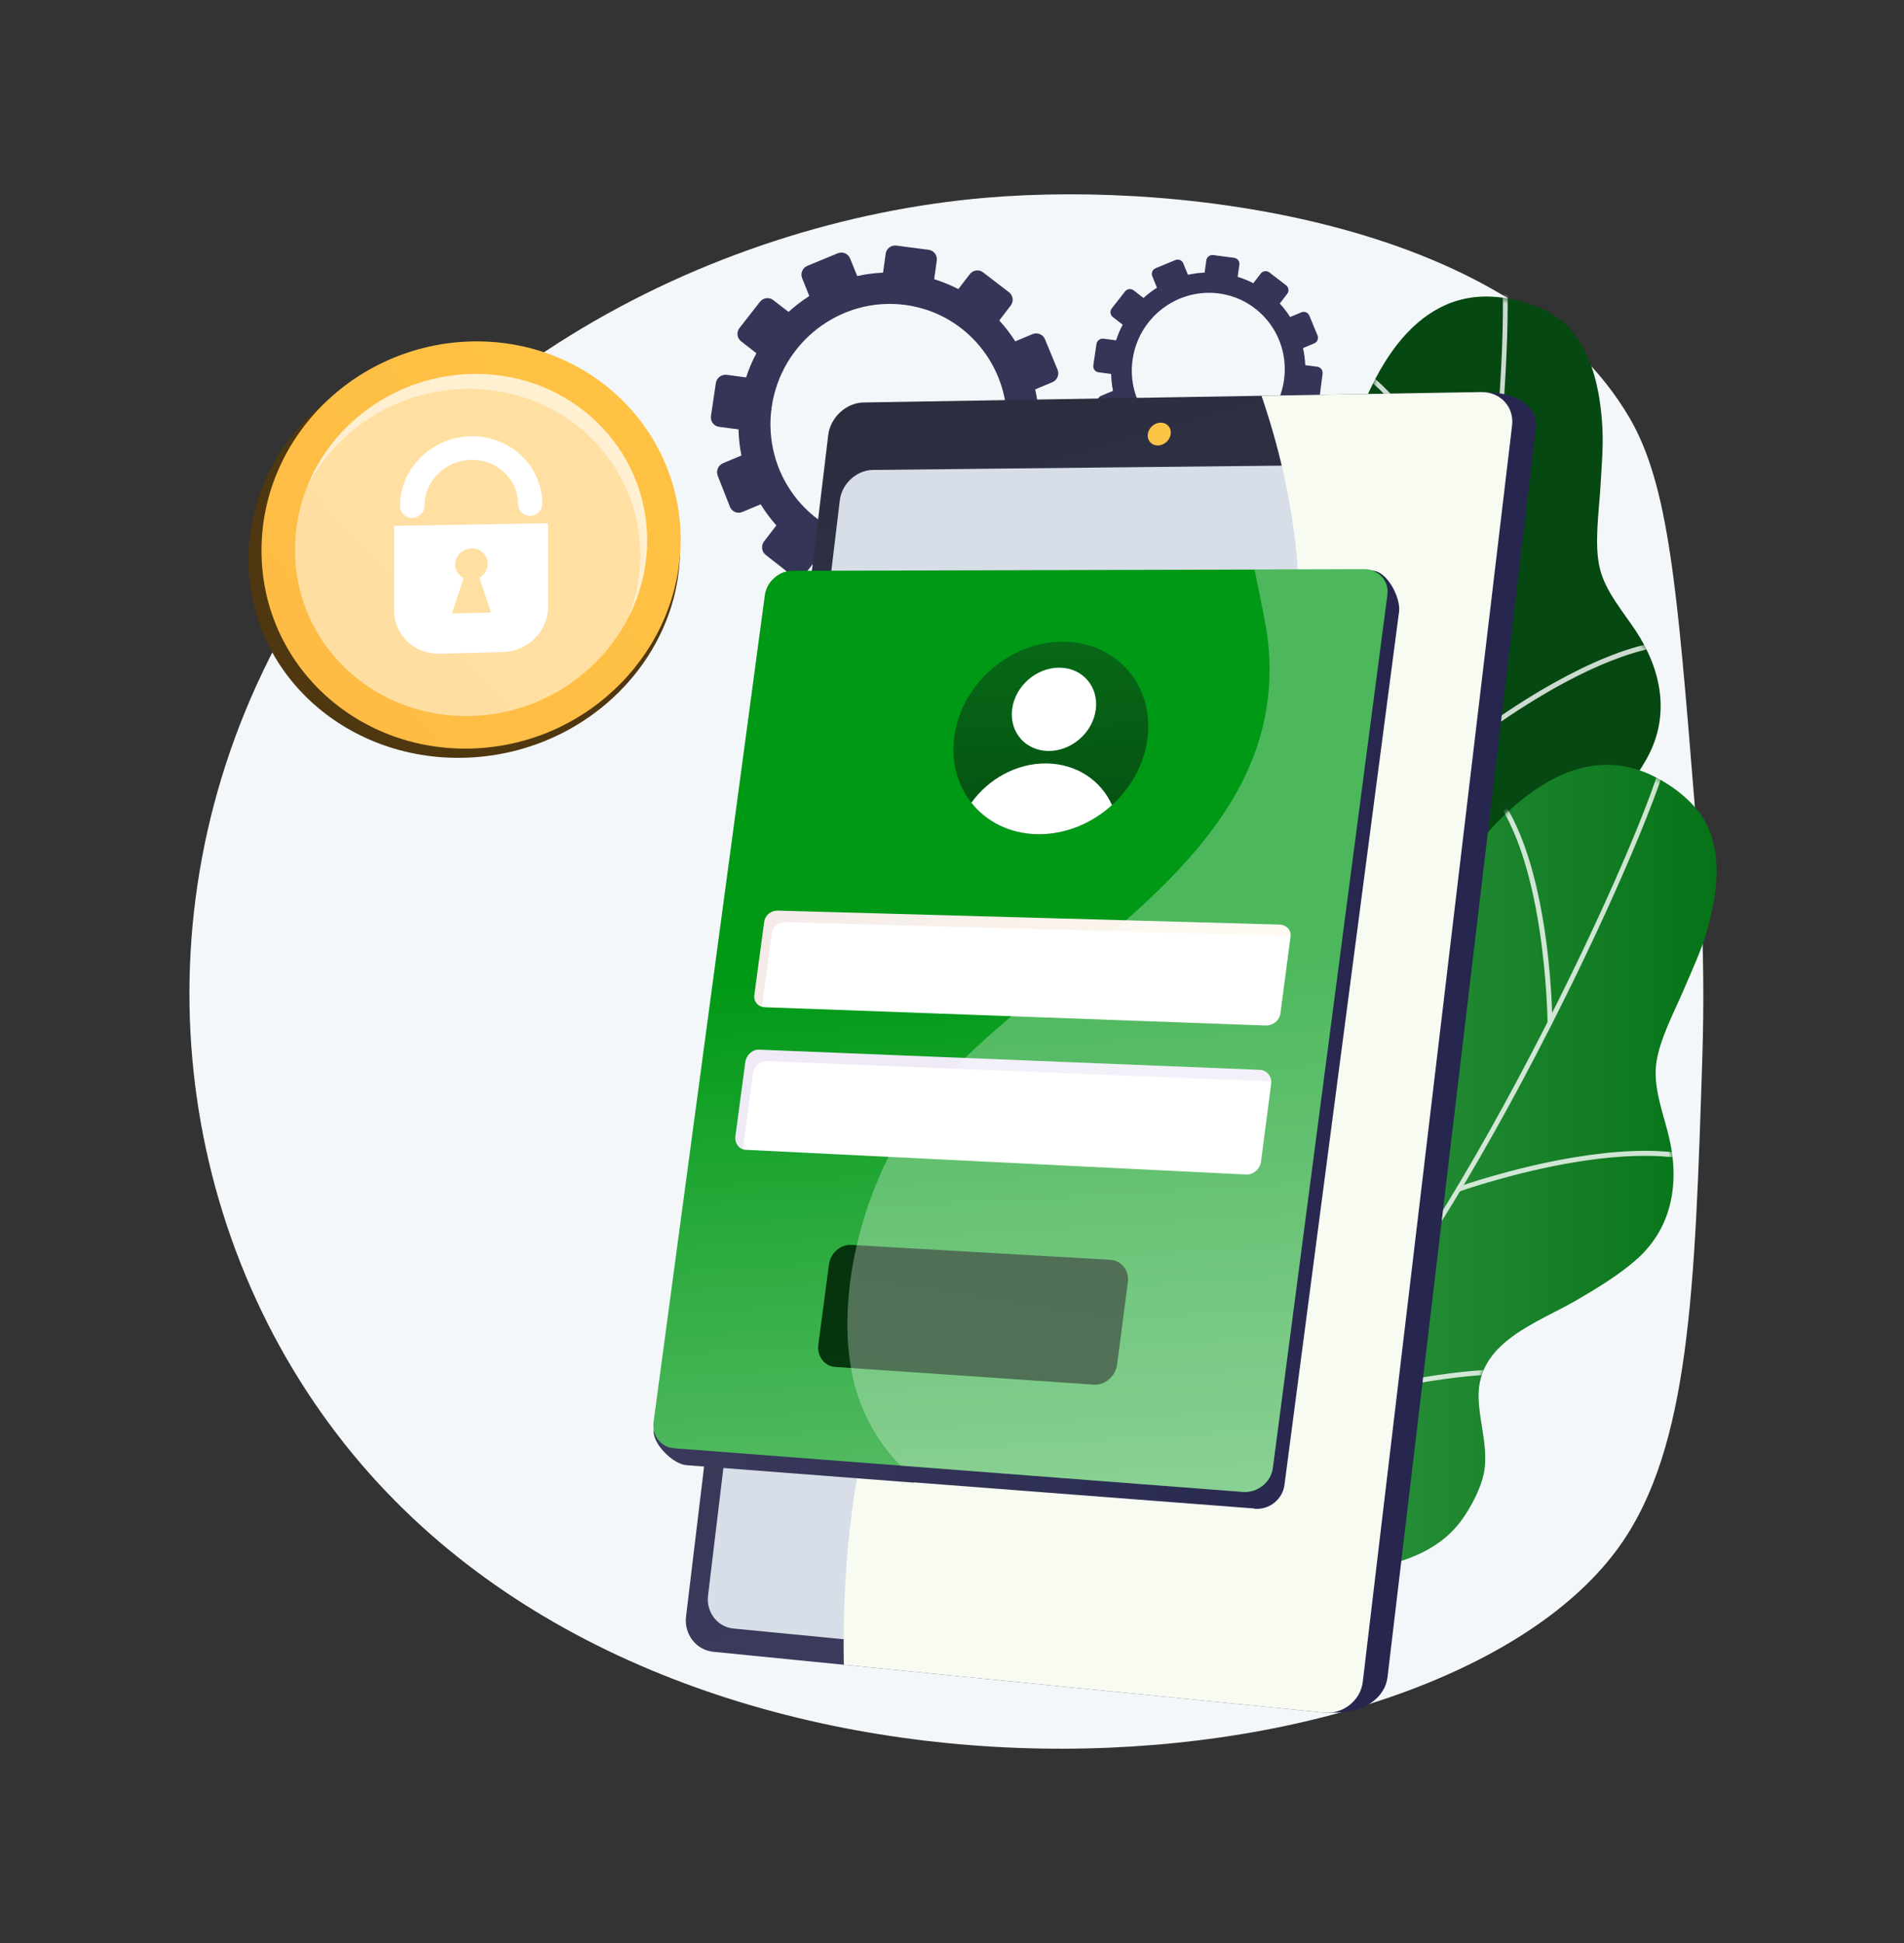 <svg width="392" height="400" viewBox="0 0 392 400" fill="none" xmlns="http://www.w3.org/2000/svg">
<rect x="0" y="0" width="392" height="400" fill="#333333" stroke="none"/>
<path d="M348.764 163.909C345.301 121.214 343.57 99.867 335.511 86.055C312.435 46.508 245.345 37.103 202.973 40.709C146.246 45.536 81.35 78.147 52.785 141.109C26.84 198.297 38.803 263.029 77.897 305.374C149.561 382.999 297.391 369.14 333.502 318.204C347.914 297.876 348.952 265.408 350.479 217.713C351.213 194.754 349.782 176.458 348.764 163.909Z" fill="#F4F7FA"/>
<path d="M321.581 66.121C317.913 63.087 312.35 61.434 307.647 61.101C274.311 58.739 269.446 128.42 274.555 143.993C279.665 159.565 276.354 164.679 250.1 172.826C223.845 180.973 236.44 196.66 239.641 205.834C242.841 215.008 249.178 222.757 230.038 231.873C210.899 240.988 217.55 246.636 217.55 246.636C217.55 246.636 252.846 282.74 250.897 271.181C248.947 259.621 252.479 242.167 284.125 240.842C297.755 240.271 318.629 233.768 323.251 219.173C324.327 215.775 325.076 210.583 324.258 207.066C323.122 202.186 319.919 198.341 318.14 193.748C313.996 183.046 324.39 175.207 330.372 168.054C333.495 164.319 336.617 160.489 339.008 156.231C343.973 147.39 342.115 137.909 336.708 129.759C334.115 125.851 330.512 121.705 329.381 117.044C328.167 112.037 329.225 105.196 329.514 100.045C329.741 96.005 330.125 91.981 329.898 87.931C329.476 80.398 327.712 71.194 321.581 66.121Z" fill="url(#paint0_linear_1_2662)"/>
<mask id="mask0_1_2662" style="mask-type:luminance" maskUnits="userSpaceOnUse" x="216" y="61" width="126" height="213">
<path d="M321.581 66.121C317.913 63.087 312.35 61.434 307.647 61.101C274.311 58.739 269.446 128.42 274.555 143.993C279.665 159.565 276.354 164.679 250.1 172.826C223.845 180.973 236.44 196.66 239.641 205.834C242.841 215.008 249.178 222.757 230.038 231.873C210.899 240.988 217.55 246.636 217.55 246.636C217.55 246.636 252.846 282.74 250.897 271.181C248.947 259.621 252.479 242.167 284.125 240.842C297.755 240.271 318.629 233.768 323.251 219.173C324.327 215.775 325.076 210.583 324.258 207.066C323.122 202.186 319.919 198.341 318.14 193.748C313.996 183.046 324.39 175.207 330.372 168.054C333.495 164.319 336.617 160.489 339.008 156.231C343.973 147.39 342.115 137.909 336.708 129.759C334.115 125.851 330.512 121.705 329.381 117.044C328.167 112.037 329.225 105.196 329.514 100.045C329.741 96.005 330.125 91.981 329.898 87.931C329.476 80.398 327.712 71.194 321.581 66.121Z" fill="white"/>
</mask>
<g mask="url(#mask0_1_2662)">
<g opacity="0.8">
<path d="M214.774 266.899C214.546 266.981 214.287 266.884 214.171 266.663C214.045 266.422 214.138 266.124 214.38 265.998C214.528 265.921 229.387 258.105 245.963 245.232C261.237 233.37 281.136 214.667 289.192 192.924C295.921 174.765 302.057 144.745 306.028 110.562C309.589 79.91 310.151 57.24 308.638 53.031C308.546 52.775 308.679 52.493 308.935 52.401C309.191 52.309 309.474 52.442 309.566 52.698C311.336 57.621 310.212 83.088 307.008 110.676C303.028 144.934 296.872 175.037 290.117 193.267C281.978 215.232 261.935 234.079 246.554 246.021C229.91 258.945 214.985 266.794 214.836 266.872C214.816 266.883 214.795 266.892 214.774 266.899Z" fill="white"/>
<path d="M305.974 116.504C305.719 116.595 305.459 116.524 305.366 116.27C305.242 115.932 292.816 82.498 276.79 74.949C276.544 74.833 276.443 74.554 276.559 74.308C276.675 74.062 276.972 73.964 277.218 74.08C293.61 81.801 305.779 114.534 306.29 115.926C306.384 116.182 306.233 116.41 305.977 116.503C305.976 116.503 305.975 116.503 305.974 116.504Z" fill="white"/>
<path d="M299.914 155.278C299.724 155.346 299.503 155.292 299.367 155.127C299.194 154.917 299.224 154.607 299.434 154.433C299.525 154.358 308.674 146.853 319.964 140.554C335.218 132.044 346.908 129.669 354.71 133.494C354.954 133.614 355.055 133.909 354.935 134.153C354.815 134.398 354.52 134.499 354.276 134.379C336.326 125.579 300.421 154.897 300.061 155.194C300.016 155.231 299.966 155.259 299.914 155.278Z" fill="white"/>
<path d="M260.079 234.531C260.029 234.549 259.976 234.559 259.92 234.56C259.647 234.564 259.423 234.347 259.419 234.075C259.417 233.932 259.164 219.586 256.161 204.472C253.408 190.613 247.723 173.254 236.276 169.254C236.019 169.165 235.884 168.884 235.974 168.626C236.063 168.369 236.345 168.234 236.602 168.324C246.147 171.659 253.053 183.761 257.13 204.293C260.149 219.493 260.403 233.916 260.405 234.06C260.408 234.276 260.272 234.462 260.079 234.531Z" fill="white"/>
<path d="M280.448 211.356C280.248 211.428 280.017 211.364 279.885 211.185C279.723 210.966 279.769 210.657 279.988 210.495C281.575 209.322 319.02 181.794 333.622 184.422C333.89 184.471 334.068 184.727 334.02 184.995C333.971 185.263 333.715 185.441 333.447 185.393C319.258 182.839 280.959 211.003 280.574 211.288C280.534 211.317 280.492 211.34 280.448 211.356Z" fill="white"/>
</g>
</g>
<path d="M350.839 168.753C348.414 164.657 343.738 161.219 339.426 159.314C308.855 145.811 280.699 209.736 280.238 226.119C279.776 242.501 274.931 246.193 247.468 244.976C220.006 243.759 226.549 262.782 226.457 272.498C226.364 282.214 229.705 291.65 208.61 293.751C187.515 295.853 191.863 303.418 191.863 303.418C191.863 303.418 212.861 349.336 214.937 337.799C217.014 326.261 226.244 311.032 256.471 320.493C269.491 324.568 291.334 325.512 300.622 313.342C302.785 310.508 305.246 305.876 305.665 302.289C306.248 297.313 304.535 292.611 304.416 287.688C304.137 276.214 316.571 272.355 324.62 267.648C328.823 265.19 333.056 262.642 336.747 259.444C344.411 252.805 345.87 243.254 343.54 233.756C342.423 229.201 340.435 224.08 340.948 219.312C341.499 214.189 344.811 208.11 346.825 203.36C348.405 199.635 350.129 195.978 351.286 192.09C353.437 184.859 354.892 175.601 350.839 168.753Z" fill="url(#paint1_linear_1_2662)"/>
<mask id="mask1_1_2662" style="mask-type:luminance" maskUnits="userSpaceOnUse" x="191" y="157" width="163" height="183">
<path d="M350.839 168.753C348.414 164.657 343.738 161.219 339.426 159.314C308.855 145.811 280.699 209.736 280.238 226.119C279.776 242.501 274.931 246.193 247.468 244.976C220.006 243.759 226.549 262.782 226.457 272.498C226.364 282.214 229.705 291.65 208.61 293.751C187.515 295.853 191.863 303.418 191.863 303.418C191.863 303.418 212.861 349.336 214.937 337.799C217.014 326.261 226.244 311.032 256.471 320.493C269.491 324.568 291.334 325.512 300.622 313.342C302.785 310.508 305.246 305.876 305.665 302.289C306.248 297.313 304.535 292.611 304.416 287.688C304.137 276.214 316.571 272.355 324.62 267.648C328.823 265.19 333.056 262.642 336.747 259.444C344.411 252.805 345.87 243.254 343.54 233.756C342.423 229.201 340.435 224.08 340.948 219.312C341.499 214.189 344.811 208.11 346.825 203.36C348.405 199.635 350.129 195.978 351.286 192.09C353.437 184.859 354.892 175.601 350.839 168.753Z" fill="white"/>
</mask>
<g mask="url(#mask1_1_2662)">
<g opacity="0.8">
<path d="M182.395 321.547C182.152 321.547 181.941 321.368 181.907 321.121C181.87 320.852 182.058 320.603 182.328 320.566C182.494 320.543 199.121 318.216 219.076 311.711C237.462 305.718 262.516 294.851 277.454 277.117C289.931 262.306 305.863 236.133 321.166 205.31C334.889 177.671 343.089 156.529 343.089 152.056C343.089 151.784 343.31 151.563 343.582 151.563C343.854 151.563 344.075 151.784 344.075 152.056C344.075 157.288 334.4 180.873 322.049 205.749C306.712 236.639 290.733 262.883 278.208 277.752C263.116 295.668 237.879 306.621 219.365 312.654C199.329 319.184 182.628 321.52 182.462 321.543C182.439 321.546 182.417 321.547 182.395 321.547Z" fill="white"/>
<path d="M319.105 210.984C318.834 210.984 318.613 210.778 318.612 210.507C318.609 210.148 318.229 174.456 305.703 161.93C305.51 161.737 305.51 161.428 305.703 161.236C305.896 161.043 306.207 161.045 306.4 161.238C319.213 174.05 319.588 209.017 319.597 210.5C319.599 210.772 319.38 210.984 319.108 210.984C319.107 210.984 319.105 210.984 319.105 210.984Z" fill="white"/>
<path d="M300.282 245.319C300.08 245.319 299.89 245.194 299.818 244.992C299.726 244.736 299.859 244.454 300.116 244.362C300.227 244.322 311.376 240.355 324.131 238.249C341.365 235.402 353.169 237.122 359.216 243.362C359.406 243.557 359.401 243.869 359.205 244.059C359.01 244.248 358.698 244.243 358.508 244.048C344.595 229.694 300.888 245.133 300.448 245.29C300.393 245.31 300.337 245.319 300.282 245.319Z" fill="white"/>
<path d="M235.979 306.418C235.926 306.418 235.873 306.409 235.82 306.391C235.562 306.303 235.425 306.023 235.513 305.765C235.559 305.63 240.175 292.045 242.464 276.806C244.562 262.833 245.087 244.575 235.669 236.938C235.457 236.766 235.425 236.456 235.596 236.244C235.768 236.032 236.079 236 236.29 236.172C244.143 242.54 246.548 256.265 243.437 276.965C241.134 292.291 236.492 305.949 236.446 306.085C236.376 306.289 236.184 306.418 235.979 306.418Z" fill="white"/>
<path d="M262.988 291.502C262.776 291.502 262.581 291.364 262.517 291.151C262.438 290.89 262.586 290.615 262.847 290.537C264.737 289.97 309.288 276.736 322.14 284.15C322.376 284.287 322.457 284.588 322.32 284.824C322.184 285.06 321.883 285.141 321.647 285.004C309.159 277.8 263.589 291.344 263.13 291.481C263.083 291.495 263.035 291.502 262.988 291.502Z" fill="white"/>
</g>
</g>
<path d="M248.361 53.595L248.009 56.116C246.84 56.169 245.69 56.32 244.571 56.571L243.619 54.219C243.359 53.578 242.625 53.273 241.979 53.539L237.937 55.205C237.29 55.471 236.975 56.209 237.234 56.852L238.191 59.234C237.212 59.857 236.286 60.563 235.425 61.346L233.392 59.771C232.844 59.346 232.049 59.451 231.616 60.006L228.9 63.48C228.465 64.037 228.557 64.834 229.106 65.26L231.144 66.845C230.601 67.864 230.145 68.941 229.776 70.064L227.19 69.725C226.496 69.634 225.849 70.126 225.745 70.826L225.095 75.208C224.991 75.91 225.471 76.554 226.167 76.645L228.761 76.986C228.792 78.168 228.921 79.332 229.151 80.465L226.717 81.48C226.061 81.753 225.738 82.508 225.997 83.166L227.619 87.286C227.879 87.947 228.623 88.259 229.28 87.983L231.716 86.964C232.328 87.96 233.027 88.9 233.802 89.773L232.179 91.88C231.74 92.451 231.834 93.267 232.39 93.703L235.869 96.432C236.426 96.869 237.233 96.759 237.672 96.186L239.275 94.093C240.299 94.638 241.383 95.092 242.514 95.454L242.148 98.067C242.049 98.782 242.537 99.437 243.239 99.529L247.632 100.105C248.334 100.197 248.983 99.692 249.081 98.976L249.435 96.383C250.629 96.332 251.803 96.178 252.945 95.92L253.908 98.316C254.176 98.981 254.925 99.295 255.58 99.017L259.676 97.282C260.331 97.004 260.643 96.242 260.374 95.578L259.411 93.2C260.411 92.555 261.352 91.821 262.226 91.011L264.228 92.567C264.787 93.002 265.59 92.893 266.02 92.323L268.702 88.767C269.13 88.2 269.024 87.388 268.466 86.956L266.482 85.418C267.023 84.369 267.471 83.262 267.828 82.11L270.308 82.435C271.005 82.526 271.643 82.029 271.733 81.325L272.296 76.931C272.386 76.23 271.895 75.588 271.201 75.498L268.728 75.173C268.677 73.975 268.526 72.8 268.272 71.659L270.566 70.699C271.211 70.429 271.516 69.683 271.248 69.035L269.572 64.984C269.305 64.338 268.566 64.031 267.922 64.3L265.615 65.262C264.987 64.275 264.275 63.345 263.486 62.485L265.011 60.495C265.435 59.942 265.331 59.149 264.779 58.725L261.333 56.078C260.783 55.655 259.992 55.759 259.567 56.311L258.033 58.303C257.016 57.776 255.941 57.336 254.821 56.989L255.163 54.487C255.257 53.798 254.775 53.167 254.087 53.077L249.782 52.512C249.094 52.422 248.458 52.907 248.361 53.595ZM233.183 74.017C234.427 65.359 242.374 59.289 250.939 60.412C259.504 61.536 265.521 69.437 264.37 78.108C263.213 86.831 255.25 93.02 246.59 91.884C237.931 90.749 231.931 82.728 233.183 74.017Z" fill="#343557"/>
<path d="M182.347 52.229L181.803 56.127C179.995 56.21 178.217 56.443 176.487 56.831L175.014 53.195C174.612 52.203 173.477 51.732 172.479 52.144L166.229 54.718C165.229 55.13 164.742 56.271 165.142 57.265L166.623 60.948C165.108 61.912 163.676 63.004 162.345 64.214L159.203 61.779C158.356 61.122 157.126 61.284 156.456 62.142L152.257 67.514C151.584 68.374 151.726 69.607 152.575 70.266L155.726 72.716C154.887 74.292 154.181 75.958 153.612 77.693L149.613 77.169C148.54 77.028 147.54 77.79 147.379 78.871L146.374 85.647C146.213 86.732 146.955 87.728 148.032 87.869L152.043 88.395C152.09 90.224 152.29 92.023 152.646 93.775L148.882 95.344C147.867 95.767 147.369 96.934 147.769 97.951L150.276 104.322C150.678 105.342 151.828 105.825 152.845 105.399L156.611 103.823C157.557 105.363 158.638 106.816 159.836 108.166L157.328 111.424C156.648 112.306 156.794 113.568 157.653 114.242L163.032 118.462C163.894 119.138 165.142 118.967 165.82 118.082L168.299 114.846C169.882 115.689 171.558 116.391 173.306 116.95L172.741 120.99C172.587 122.096 173.342 123.108 174.428 123.251L181.219 124.141C182.305 124.284 183.308 123.502 183.459 122.396L184.008 118.387C185.854 118.308 187.669 118.069 189.434 117.671L190.924 121.375C191.338 122.403 192.495 122.889 193.509 122.459L199.842 119.776C200.854 119.347 201.337 118.168 200.921 117.142L199.431 113.465C200.978 112.467 202.434 111.333 203.784 110.08L206.88 112.487C207.745 113.159 208.985 112.99 209.65 112.109L213.797 106.611C214.459 105.734 214.295 104.479 213.432 103.81L210.364 101.432C211.2 99.811 211.894 98.099 212.446 96.318L216.281 96.821C217.358 96.962 218.343 96.193 218.483 95.105L219.353 88.311C219.492 87.228 218.734 86.235 217.661 86.094L213.837 85.593C213.758 83.741 213.525 81.924 213.132 80.16L216.679 78.674C217.676 78.257 218.148 77.105 217.733 76.102L215.142 69.839C214.729 68.84 213.587 68.366 212.591 68.781L209.024 70.268C208.053 68.743 206.952 67.305 205.733 65.975L208.089 62.899C208.745 62.042 208.585 60.817 207.732 60.162L202.404 56.069C201.553 55.415 200.33 55.576 199.673 56.43L197.301 59.51C195.728 58.694 194.067 58.015 192.335 57.477L192.864 53.609C193.009 52.544 192.264 51.569 191.2 51.429L184.543 50.556C183.479 50.416 182.496 51.165 182.347 52.229ZM158.879 83.805C160.802 70.418 173.089 61.033 186.333 62.77C199.576 64.507 208.878 76.724 207.099 90.13C205.31 103.617 192.997 113.187 179.608 111.431C166.219 109.674 156.943 97.273 158.879 83.805Z" fill="#343557"/>
<path d="M175.978 89.977L146.862 331.981C146.426 335.61 148.927 338.863 152.43 339.21L273.701 352.524C281.13 352.986 285.197 349.191 285.656 345.332L316.224 88.041C316.68 84.204 313.035 80.73 305.574 80.73L183.2 83.307C179.658 83.366 176.412 86.368 175.978 89.977Z" fill="url(#paint2_linear_1_2662)"/>
<path d="M170.52 89.561L141.244 332.775C140.805 336.422 143.315 339.692 146.831 340.042L272.555 352.559C276.496 352.951 280.109 350.1 280.57 346.222L311.31 87.601C311.768 83.744 308.873 80.644 304.888 80.712L177.771 82.856C174.215 82.916 170.957 85.933 170.52 89.561Z" fill="url(#paint3_linear_1_2662)"/>
<path d="M172.906 102.976L145.771 328.484C145.361 331.891 147.711 334.94 151.002 335.26L269.241 346.754C272.906 347.11 276.263 344.448 276.693 340.838L305.101 101.933C305.528 98.342 302.84 95.436 299.139 95.475L179.687 96.748C176.361 96.783 173.314 99.586 172.906 102.976Z" fill="#D8DEE8"/>
<path d="M236.312 89.394C236.157 90.688 237.086 91.725 238.388 91.708C239.692 91.692 240.876 90.627 241.031 89.329C241.186 88.032 240.254 86.996 238.95 87.015C237.647 87.034 236.466 88.099 236.312 89.394Z" fill="url(#paint4_linear_1_2662)"/>
<path d="M193.348 254.352C217.554 209.598 253.714 196.202 264.601 150.078C270.486 125.147 266.477 101.284 259.724 81.474L304.888 80.712C308.873 80.644 311.768 83.744 311.309 87.601L280.57 346.222C280.109 350.1 276.497 352.951 272.555 352.559L173.724 342.719C172.993 302.618 182.558 274.301 193.348 254.352Z" fill="#F8FBF1"/>
<path d="M51.157 115.227C51.157 91.446 71.901 72.171 96.794 72.174C120.952 72.177 140.018 90.437 140.018 112.959C140.018 135.482 120.952 154.715 96.794 155.95C71.901 157.223 51.157 139.007 51.157 115.227Z" fill="url(#paint5_linear_1_2662)"/>
<path d="M53.841 113.331C53.841 89.55 73.984 70.275 98.158 70.278C121.616 70.281 140.131 88.541 140.131 111.063C140.131 133.586 121.616 152.819 98.158 154.054C73.984 155.327 53.841 137.111 53.841 113.331Z" fill="url(#paint6_linear_1_2662)"/>
<g opacity="0.5">
<path d="M60.737 113.149C60.737 93.17 77.661 76.976 97.97 76.978C117.679 76.981 133.234 92.322 133.234 111.244C133.234 130.167 117.679 146.325 97.97 147.363C77.661 148.433 60.737 133.128 60.737 113.149Z" fill="white"/>
</g>
<path opacity="0.5" d="M96.572 80.049C116.281 80.052 131.836 95.393 131.836 114.315C131.836 118.815 130.947 123.154 129.342 127.174C131.828 122.333 133.234 116.915 133.234 111.245C133.234 92.323 117.679 76.981 97.97 76.978C82.306 76.977 68.665 86.613 63.24 100.186C69.384 88.254 82.117 80.047 96.572 80.049Z" fill="white"/>
<path d="M81.131 108.259V125.696C81.131 130.738 85.372 134.714 90.588 134.578L103.522 134.241C108.675 134.106 112.84 129.954 112.84 124.965V107.711L81.131 108.259ZM93.042 126.286L95.446 119.003C94.417 118.471 93.719 117.424 93.719 116.205C93.719 114.415 95.22 112.935 97.069 112.9C98.916 112.865 100.412 114.285 100.412 116.071C100.412 117.288 99.717 118.361 98.691 118.935L101.085 126.098L93.042 126.286Z" fill="white"/>
<path d="M109.163 106.201C107.791 106.224 106.678 105.161 106.678 103.829C106.678 98.703 102.375 94.589 97.069 94.657C91.744 94.725 87.398 98.977 87.398 104.136C87.398 105.477 86.27 106.584 84.876 106.607C83.482 106.631 82.35 105.56 82.35 104.216C82.35 96.366 88.971 89.904 97.069 89.814C105.123 89.723 111.644 95.975 111.644 103.749C111.645 105.08 110.534 106.178 109.163 106.201Z" fill="white"/>
<path d="M282.515 117.489L283.106 120.678H283.105L270.942 120.707L165.387 120.957C162.672 120.963 160.174 123.208 159.802 125.971L134.605 294.374C134.23 297.162 138.569 301.416 141.268 301.625L188.097 305.224V305.167L258.145 310.541C258.146 310.541 258.147 310.541 258.149 310.541L258.319 310.612C261.31 310.843 264.053 308.672 264.442 305.728C264.442 305.727 264.442 305.741 264.442 305.74L288.039 125.939C288.422 123.022 285.523 117.481 282.515 117.489Z" fill="url(#paint7_linear_1_2662)"/>
<path d="M262.054 302.223C261.668 305.168 258.924 307.369 255.933 307.14L138.763 298.143C136.065 297.935 134.187 295.508 134.562 292.72L157.468 122.526C157.84 119.764 160.337 117.519 163.05 117.512L280.882 117.188C283.889 117.179 286.022 119.537 285.639 122.454L262.054 302.223Z" fill="url(#paint8_linear_1_2662)"/>
<path d="M263.61 208.626C263.418 210.085 262.056 211.172 260.568 211.118L157.444 207.354C156.082 207.305 155.125 206.184 155.312 204.791L157.34 189.763C157.526 188.372 158.769 187.429 160.131 187.467L263.345 190.334C264.835 190.375 265.891 191.428 265.699 192.885L263.61 208.626Z" fill="white"/>
<path d="M259.616 239.161C259.424 240.622 258.061 241.869 256.573 241.795L153.528 236.705C152.167 236.638 151.221 235.336 151.408 233.941L153.452 218.623C153.639 217.23 154.893 216.035 156.254 216.09L259.363 220.249C260.851 220.309 261.903 221.655 261.711 223.115L259.616 239.161Z" fill="white"/>
<path opacity="0.1" d="M265.708 192.824C265.464 192.745 265.2 192.702 264.921 192.694L161.705 189.829C160.343 189.79 159.1 190.735 158.914 192.123L156.884 207.151C156.88 207.191 156.876 207.226 156.872 207.266C155.826 206.97 155.153 205.979 155.31 204.79L157.341 189.762C157.526 188.373 158.769 187.429 160.131 187.468L263.347 190.333C264.811 190.376 265.861 191.395 265.708 192.824Z" fill="url(#paint9_linear_1_2662)"/>
<path opacity="0.1" d="M261.733 222.777C261.486 222.679 261.218 222.62 260.935 222.608L157.829 218.449C156.467 218.394 155.212 219.59 155.027 220.983L152.98 236.302C152.969 236.401 152.961 236.495 152.961 236.593C151.914 236.255 151.249 235.129 151.406 233.941L153.453 218.622C153.638 217.229 154.893 216.033 156.255 216.088L259.361 220.247C260.738 220.306 261.737 221.455 261.733 222.777Z" fill="url(#paint10_linear_1_2662)"/>
<path d="M232.211 263.908C232.516 261.603 230.886 259.479 228.569 259.346L175.226 256.283C173.017 256.156 170.977 258.016 170.676 260.261L168.475 276.854C168.174 279.101 169.707 281.252 171.915 281.404L225.23 285.051C227.546 285.209 229.678 283.254 229.983 280.946L232.211 263.908Z" fill="url(#paint11_linear_1_2662)"/>
<path d="M236.24 152.122C235.537 157.426 232.812 162.214 228.938 165.735C224.763 169.532 219.264 171.843 213.546 171.733C207.855 171.623 203.066 169.137 199.99 165.254C197.153 161.676 195.764 156.908 196.46 151.693C197.908 140.844 207.876 132.073 218.814 132.099C229.856 132.125 237.701 141.088 236.24 152.122Z" fill="url(#paint12_linear_1_2662)"/>
<path d="M225.603 146.094C224.972 150.846 220.586 154.653 215.824 154.596C211.081 154.54 207.759 150.669 208.387 145.951C209.015 141.235 213.357 137.43 218.103 137.452C222.867 137.474 226.233 141.343 225.603 146.094Z" fill="white"/>
<path d="M228.938 165.734C224.763 169.532 219.264 171.842 213.545 171.732C207.855 171.622 203.066 169.136 199.99 165.254C203.511 160.349 209.315 157.088 215.482 157.168C221.68 157.249 226.677 160.684 228.938 165.734Z" fill="white"/>
<path opacity="0.3" d="M285.639 122.453L262.054 302.223C261.668 305.167 258.75 307.356 255.76 307.126L185.386 301.722C182.043 298.3 179.29 294.192 177.326 289.263C176.361 286.846 175.655 284.238 175.185 281.496C173.879 273.905 174.385 265.277 176.291 256.807C177.756 250.287 180.052 243.849 182.993 238.042C185.345 233.398 188.111 229.153 191.2 225.585C193.424 223.017 195.829 220.522 198.367 218.075C201.426 215.122 204.678 212.239 208.031 209.383C215.847 202.724 224.216 196.213 231.965 189.338C249.845 173.477 264.349 155.755 260.859 130.468C260.748 129.672 259.658 123.572 258.267 117.249L280.708 117.188C283.713 117.179 286.022 119.537 285.639 122.453Z" fill="white"/>
<defs>
<linearGradient id="paint0_linear_1_2662" x1="253.286" y1="270.814" x2="336.759" y2="45.371" gradientUnits="userSpaceOnUse">
<stop offset="0.004" stop-color="#064811"/>
<stop offset="1" stop-color="#064811"/>
</linearGradient>
<linearGradient id="paint1_linear_1_2662" x1="191.493" y1="248.557" x2="353.404" y2="248.557" gradientUnits="userSpaceOnUse">
<stop stop-color="#53B262"/>
<stop offset="1" stop-color="#067318"/>
</linearGradient>
<linearGradient id="paint2_linear_1_2662" x1="233.044" y1="210.387" x2="280.836" y2="215.601" gradientUnits="userSpaceOnUse">
<stop stop-color="#444B8C"/>
<stop offset="0.996" stop-color="#26264F"/>
</linearGradient>
<linearGradient id="paint3_linear_1_2662" x1="190.935" y1="89.918" x2="309.111" y2="492.238" gradientUnits="userSpaceOnUse">
<stop stop-color="#2C2E40"/>
<stop offset="0.996" stop-color="#454573"/>
</linearGradient>
<linearGradient id="paint4_linear_1_2662" x1="235.218" y1="80.009" x2="374.107" y2="456.165" gradientUnits="userSpaceOnUse">
<stop stop-color="#FFC444"/>
<stop offset="0.996" stop-color="#5CBE55"/>
</linearGradient>
<linearGradient id="paint5_linear_1_2662" x1="-978.211" y1="1126.62" x2="-883.21" y2="1037.03" gradientUnits="userSpaceOnUse">
<stop stop-color="#ECA83E"/>
<stop offset="1" stop-color="#4F3710"/>
</linearGradient>
<linearGradient id="paint6_linear_1_2662" x1="68.112" y1="138.37" x2="144.239" y2="69.286" gradientUnits="userSpaceOnUse">
<stop stop-color="#FEBC45"/>
<stop offset="1" stop-color="#FFC344"/>
</linearGradient>
<linearGradient id="paint7_linear_1_2662" x1="134.582" y1="214.059" x2="288.074" y2="214.059" gradientUnits="userSpaceOnUse">
<stop stop-color="#393A5B"/>
<stop offset="1" stop-color="#26264F"/>
</linearGradient>
<linearGradient id="paint8_linear_1_2662" x1="227.9" y1="515.948" x2="209.598" y2="198.93" gradientUnits="userSpaceOnUse">
<stop offset="0.004" stop-color="white"/>
<stop offset="1" stop-color="#009916"/>
</linearGradient>
<linearGradient id="paint9_linear_1_2662" x1="155.287" y1="197.366" x2="265.723" y2="197.366" gradientUnits="userSpaceOnUse">
<stop offset="0.004" stop-color="#9D3E2C"/>
<stop offset="1" stop-color="#FFC444"/>
</linearGradient>
<linearGradient id="paint10_linear_1_2662" x1="151.383" y1="226.34" x2="261.733" y2="226.34" gradientUnits="userSpaceOnUse">
<stop offset="0.004" stop-color="#652CB3"/>
<stop offset="1" stop-color="#652CB3"/>
</linearGradient>
<linearGradient id="paint11_linear_1_2662" x1="205.623" y1="237.036" x2="180.955" y2="393.469" gradientUnits="userSpaceOnUse">
<stop offset="0.004" stop-color="#06300D"/>
<stop offset="1" stop-color="#04430E"/>
</linearGradient>
<linearGradient id="paint12_linear_1_2662" x1="213.738" y1="74.163" x2="219.006" y2="231.041" gradientUnits="userSpaceOnUse">
<stop offset="0.004" stop-color="#0A8B1F"/>
<stop offset="1" stop-color="#032C09"/>
</linearGradient>
</defs>
</svg>
